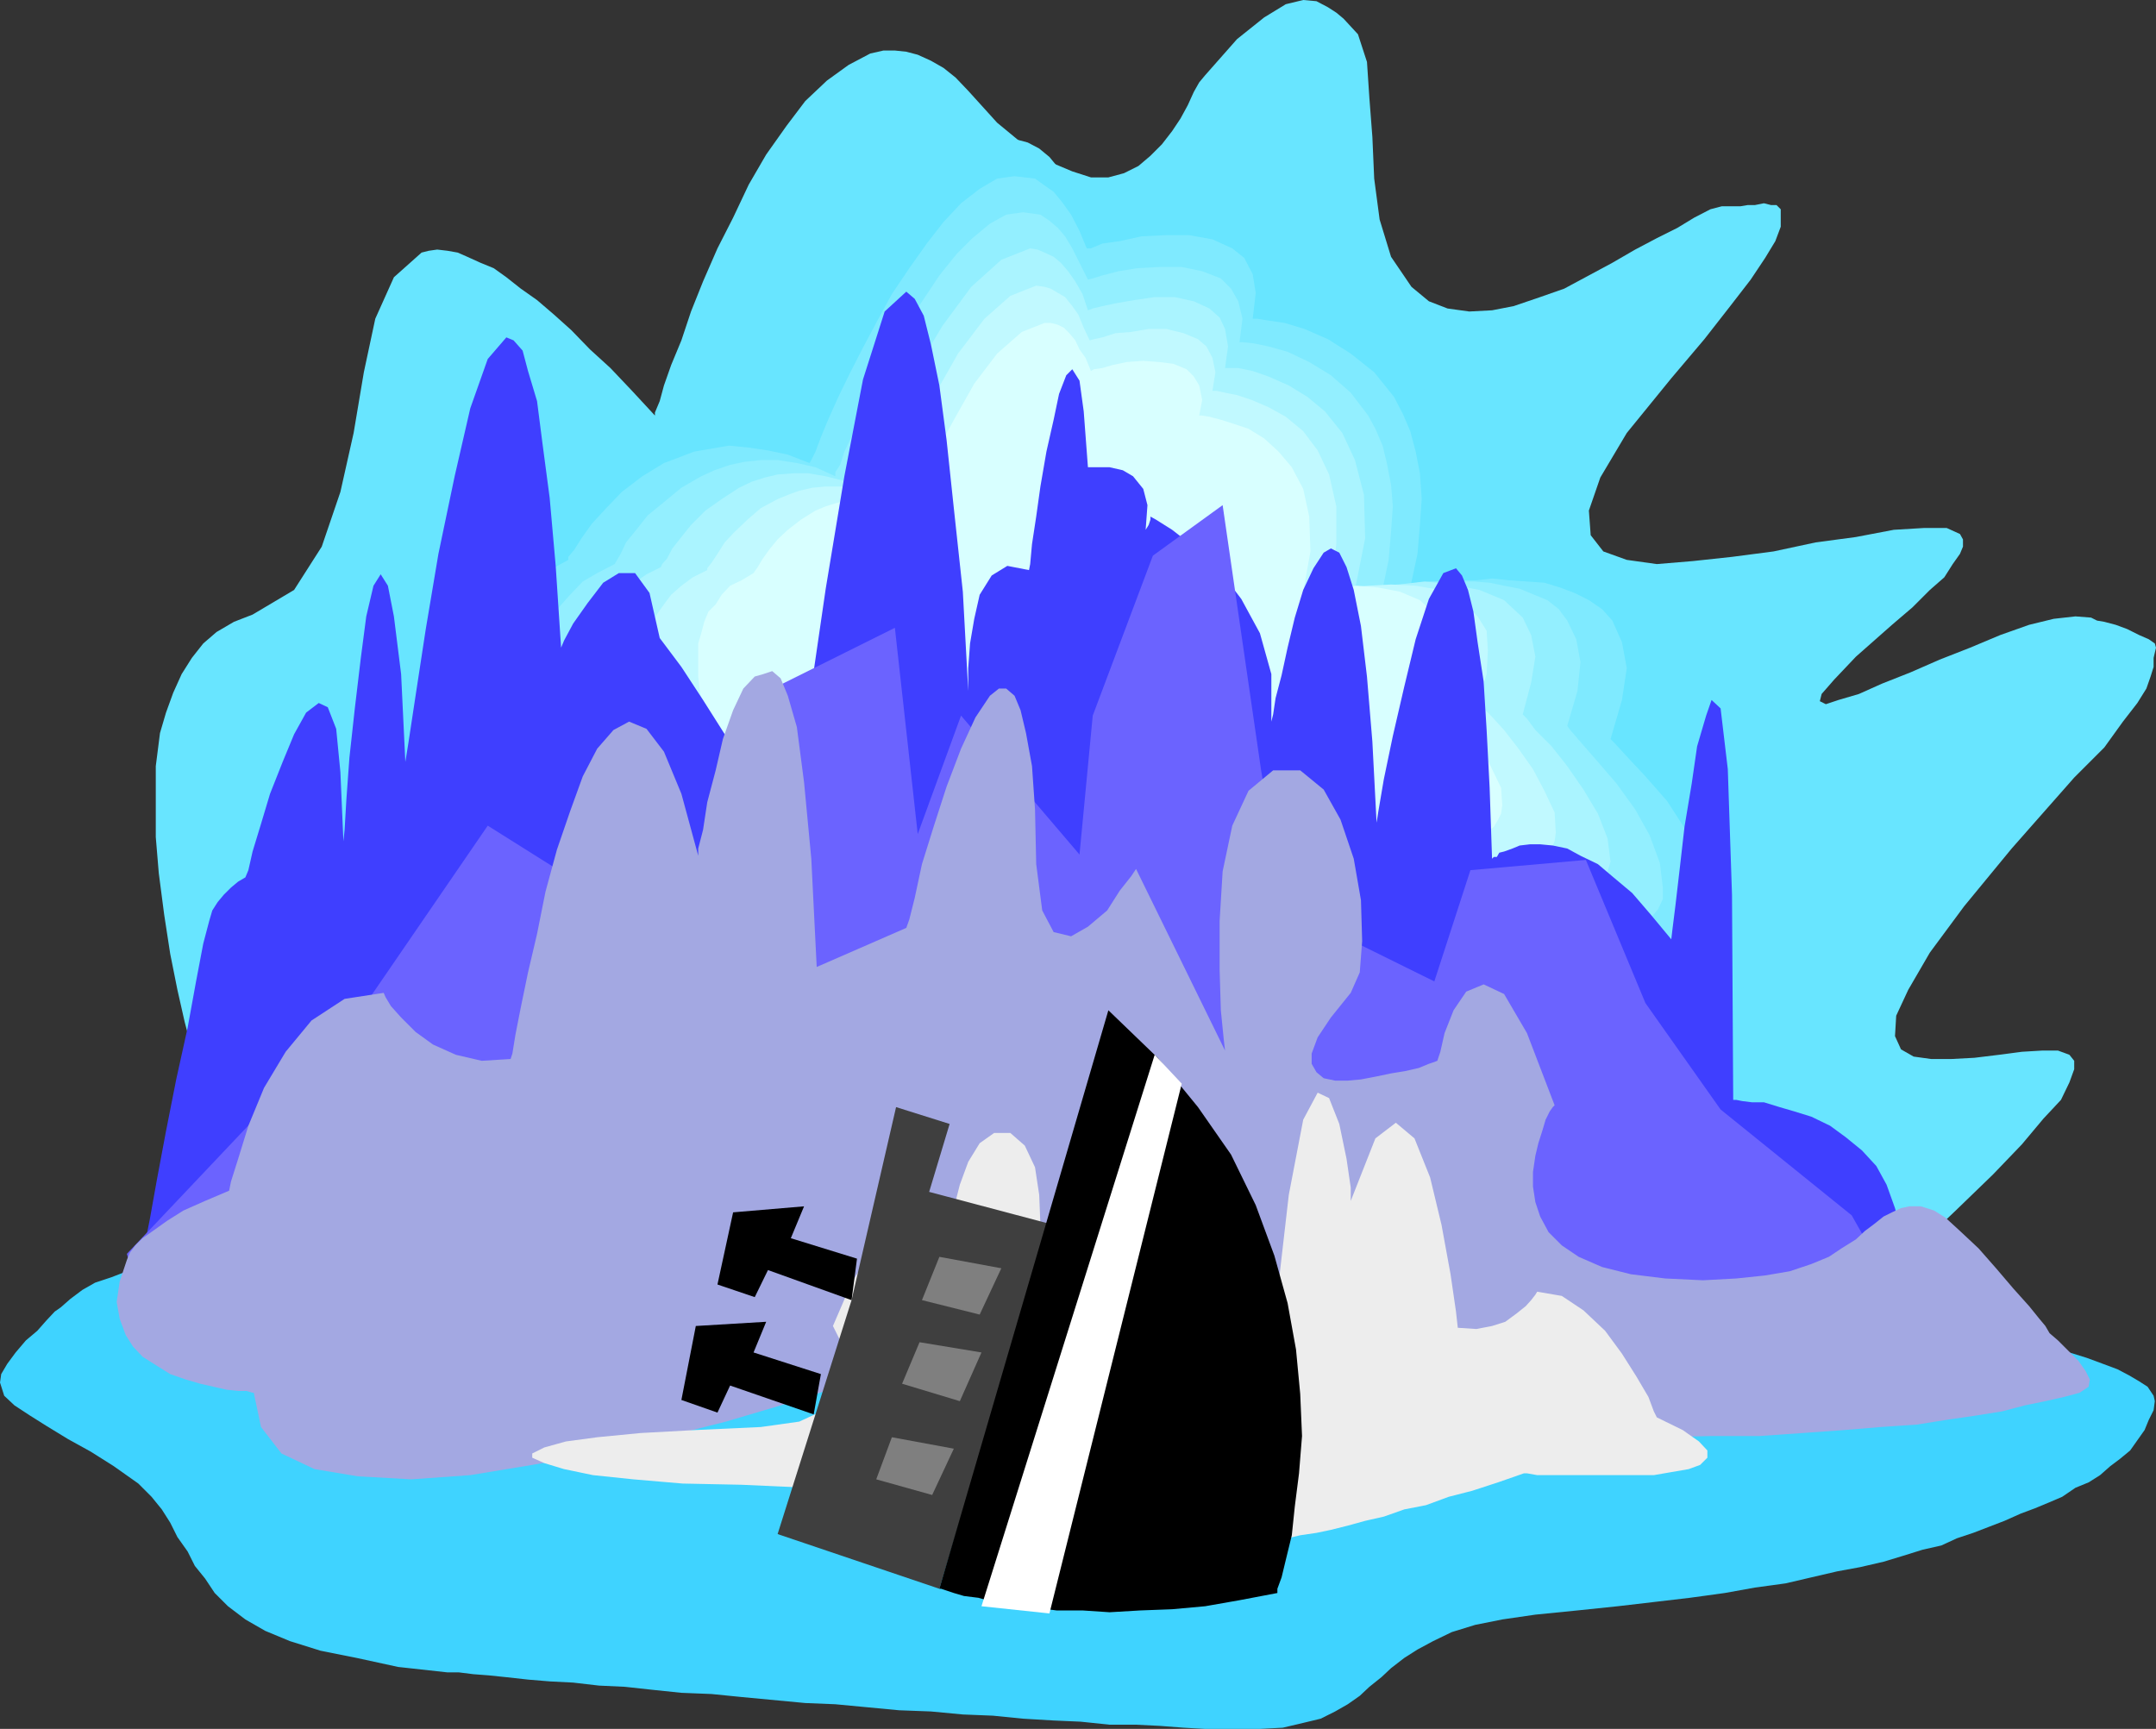 <svg xmlns="http://www.w3.org/2000/svg" width="358.5" height="287.5"><rect width="100%" height="100%" fill="#333333" stroke="none"/><path fill="#68e5ff" d="m59.5 204-4.8-1.7-4.598-1.898L46.3 198.2l-3.602-2.597-3.097-3.102-2.7-3.598L35 185l-1.2-4.3-.198-.7-.7-2.2-1-3.3-1.203-4.598-1.199-5.3-1.2-6-1-6.5-.898-6.903-.5-6v-11.797l.7-5.5 1-3.402 1.199-3.3 1.398-3.098 1.703-2.7L33.801 107 36 105.102l2.902-1.7L42 102.2l6.902-4.097 4.598-7.2 3.102-9.101L58.8 72l1.7-10.098L62.402 53l3.098-6.898L70.102 42l1.199-.3 1.398-.2 1.703.2 1.7.3 1.597.7 2.203 1 2.2.902 2.097 1.5L86.602 48l2.699 1.902 2.8 2.399L95 54.902l3.102 3.2 3.398 3.097L105.102 65l3.8 4.102v-.5l.797-1.903.703-2.597 1.2-3.403 1.699-4.097 1.601-4.801 2-5 2.399-5.5 2.601-5.102 2.598-5.5 2.902-5 3.399-4.797 3.101-4.101 3.598-3.399 3.602-2.601 3.597-1.899 2.203-.5h1.899l1.898.2 1.903.5 2.199 1 2.101 1.199 2 1.601 2.098 2.2 4.8 5.3 4.602 3.797 4.098 2.703 3.8 1.598 3.102 1h2.899l2.601-.7 2.399-1.198 2-1.7L193.199 24l1.703-2.2 1.399-2.1 1.199-2.2 1-2.2.902-1.6 1-1.2 5.297-6 4.5-3.598L213.801.7l2.898-.7 2.203.2 1.899 1 1.398.902 1.203 1 2.399 2.597 1.5 4.602.398 6 .5 6.5.301 6.898.902 6.801 1.899 6.2 3.398 5 2.903 2.402 3.097 1.199 3.602.5 3.8-.2 3.598-.699 4.403-1.5 4-1.402 4.097-2.2 3.903-2.1 3.8-2.2 3.598-1.898 3.402-1.7L281.7 36.2l2.703-1.398 1.899-.5h3.101l1.2-.2h1.199l1.5-.3 1.199.3h.902l.7.7V37.7l-.903 2.403-1.699 2.8-2.398 3.598-3.403 4.402-4.297 5.5-5.5 6.5L270.5 72l-4.398 7.402-1.903 5.5L264.5 89l2.102 2.7 3.898 1.402 5 .699 6-.5 6.5-.7 6.902-.902 7-1.5 6.7-.898 6.3-1.2 5-.3h3.797l2.203 1 .5.898v1.203l-.5 1.2L324.7 93.8l-1.399 2.2-2.399 2.102L318 101l-3.398 2.902-6 5.297L305 113l-2.098 2.402-.3 1.2 1 .5 2.097-.7 3.403-1 3.8-1.703 4.797-1.898 4.801-2.102 5.102-2 5-2.097 4.8-1.7 4.098-1 3.602-.402 2.597.2 1 .5 1.203.202 1.899.5 1.898.7 2 1 1.602.699 1 .699.199.7-.398 1.702v1.5l-.5 1.598-.7 2-1.5 2.402L353 120l-3.098 4.3-5 5-10.402 11.802-7.898 9.597-5.7 7.703-3.601 6.2-2 4.3-.2 3.399 1 2.199 2.098 1.2 2.903.402h3.398l3.8-.2 4.102-.5 3.797-.5 3.403-.203h2.597l1.903.703.8 1v1.399l-.8 2.199-1.403 2.902-2.898 3.098-3.602 4.3-4.797 5-6.203 6-4.097 3.9-3.801 3.3-3.899 3.2-3.8 2.8-3.602 2.402-3.398 2.399-3.602 2-3.098 1.898-3.402 1.403-3.098 1.199-2.902 1-2.8.898-2.9.5-2.898.301-2.402.2h-2.598l-5.8-1-5.301-1.4-4.5-2.898-4.399-3.101-3.8-3.801-3.403-4.098-2.797-4.601-2.402-4.5-2-4.602-1.898-4.597-1.403-4-1-3.602-.898-3.2-.5-2.398-.301-1.402-.2-.5h-.198l-1 .3-1.7.4-2.402.8-2.598.902-3.402 1.2-3.8 1-4.098 1.398-4.801 1.2-5.301 1.5-5.3 1.6-5.7 1.5-6 1.7-6.5 1.602-6.5 1.5-6.7 1.699-7 1.398-6.898 1.403-7.203 1.5-7 1.199-7.398.898-7.2 1.203-7.199 1-7 .7-6.902.5-6.8.199-6.7.3-6.5-.3-6.2-.399-6-.8-5.5-.903L59.5 204"/><path fill="#68e5ff" d="M163.7 175.902 87.3 161.5l-.198-.7-1.403-1.698L84 156l-1.898-3.898-2.403-4.5-2.699-5.5-2.098-5.602-1.703-6.2L72 125.7l-.5-4.798-.2-4.5.4-4.3.5-2.903 1-2.898 1.202-2.899 1.7-2.402L78 98.602l2.602-2.102 2.898-2 3.402-1.898.2-.5.699-1.403 1.5-1.898 1.898-2.899 2.403-2.601 3.097-2.899 3.403-2.902 3.8-2.398 2.899-1.2 2.898-1 2.801-.402 3.2-.5 3.6.2 3.602.5 3.598 1 4 1.402.3-.5.7-1.7 1-2.402 1.402-3.598 1.899-3.601 1.898-4.5 2.403-4.602 2.398-4.797 2.902-5 2.899-4.601 3.101-4.301 3.098-4.098 3.402-3.101L161 25.402 164.402 24l3.098-1 1.902.3 1.5.4 1.899 1 1.699 1.402 1.402 1.699 1.7 2.398L179 32.902l1.5 3.598.7-.3 2.1-.7 3.4-.7 3.8-.698 4.402-.5 4.297.199 4.102.5L206.6 36l2.2 1.902 1.7 2.598.402 3.902-.402 4.297h.7l1.902.5 3.097.5 3.903 1.203 4 1.598 4.398 2.7 3.8 3.6 3.602 4.5 1.7 2.7L239 69.3l1 3.602.7 4.098.202 4.602v4.8L240.2 91.7l-1.2 5.702h1.2l1.5-.5 1.902-.203 2.097-.199 2.403-.3L251 96h6l3.102.5 3.199.2 2.8.702 2.899 1.2 2.402 1.199 2.2 1.898 1.898 2 1.7 3.801.702 4.602-.5 5.699-2.101 7.199.898 1 2.203 2.102 3.098 3.597 3.8 4.602 3.4 5 3.1 5.3 2.2 5.5.5 4.801-.5 2.2-.7 1.699-1.198 1.898-2 1.403-2.403 1.199-3.097 1.199-3.602.5-4.5.3-112.8 8.602"/><path fill="#7feaff" d="m165.102 169.7-69.801-13-.5-.5-1-1.9-1.7-2.6L90 147.8l-2.2-4.1-2.1-5-2.2-5.298-1.398-5.5-1-4.3-.5-4.301-.5-4.102.5-4.097.5-2.602 1-2.898.898-2.403 1.5-2.398 1.902-2.2L88.5 96.7l2.902-1.898 3.098-1.7v-.5l1-1.199 1.2-1.902 1.702-2.398 2.399-2.602 2.601-2.7 3.399-2.6 3.601-2.2 2.399-.898 2.601-1 5.797-1 3.102.3 3.398.5 3.301.7L134.602 77l.3-.5.7-1.398.898-2.403 1.2-2.898L139.401 66l1.899-3.898 2.2-4.302 2.402-4.5 2.399-4.399 2.898-4.3 2.903-4.102 2.8-3.598 2.899-3.101 3.101-2.399 2.899-1.703 2.898-.398 1.703.199 1.7.2 1.398 1 1.7 1.202 1.402 1.7 1.5 2.097 1.398 2.703 1.2 2.899h.702l1.899-.801 2.898-.398 3.602-.801 4.101-.2h3.797l3.903.7 3.3 1.5 2 1.601 1.399 2.7.5 3.097-.5 4.301H209l1.902.3 2.7.4 3.3 1 3.899 1.702 3.8 2.399 3.899 3.101L231.8 66l1.5 2.902 1.2 2.797.902 3.403.7 3.597.3 4.301-.3 4.3-.403 4.802-1.199 5.597h.402l.797-.297h1.203l1.598-.5 2.2-.203 2.202-.199h2.598l2.602-.3 2.898.3 2.902.2 2.899.202 2.601.797 2.399.903 2.398 1.199 2.203 1.5 1.7 1.898 1.597 3.602.801 4.3-.8 5.301-1.9 6.5.7.7 2.2 2.398 2.902 3.102 3.597 4.097 3.102 4.801 2.601 4.8 2.2 5 .5 4.602-.301 1.899-.7 1.699-1.402 1.7-1.699 1.402-2.2 1-2.8.898-3.398.5-4.102.5-103.898 7.7"/><path fill="#93efff" d="m166.8 163.7-64.1-12-.2-.5-1.2-1.7-1.5-2.598-1.898-3.203-1.902-4-1.898-4.398-2-5-1.403-5-.699-3.899-.7-3.8-.3-3.903.3-3.797.7-2.402.7-2.398 1-2.2 1.402-2.101 1.699-1.899 2.101-2.203 2.399-1.398 2.898-1.5.301-.5.7-1.2.902-1.902 1.699-2.097 1.898-2.403 2.703-2.199 2.899-2.398 3.3-1.903 2.2-1 2.601-.898 2.399-.5 2.699-.301h2.8l3.2.5 3.102.7 3.3 1.5v-.7l.797-1.2.703-2.198 1.399-2.903 1.5-3.097 1.601-3.602 2-4.098L149 57.301l2.2-4 2.6-3.899 2.4-3.601 2.902-3.602 2.597-2.597 2.903-2.403 2.699-1.5 2.8-.398 1.5.199 1.399.2 1.5 1 1.402 1.202 1.2 1.399 1.199 2 1.199 2.398 1.402 2.801.797-.2 1.602-.5 2.699-.698 3.102-.5 3.597-.2h3.801l3.402.7L203 46.3l1.7 1.7 1.202 2.102.7 2.898-.5 3.902h.5l1.898.2 2.402.5 3.2.898 3.597 1.7 3.602 2.202 3.3 2.899 2.899 3.8 1.2 2.2 1.202 2.8.7 2.899.699 3.602.3 3.597-.3 4.301-.399 4.602-1 4.8h.2l1-.203 1-.297h1.597l2-.5 2.102-.203H245l2.7.203 2.402.5 2.597.5 2.403 1 2.199.899 1.898 1.5 1.403 1.898 1.5 3.102.699 3.8-.5 4.801-1.7 5.797.5.703 1.899 2.2 2.7 3.097 3.1 3.602 3.102 4.3 2.399 4.301L276 143.5l.5 4.102v1.898l-.8 1.7-1.2 1.402-1.398 1.199-2.2 1.199-2.601.7-2.899.5-3.8.3-94.801 7.2"/><path fill="#aaf4ff" d="m168.2 157.402-57.798-10.5-.5-.5-1-1.5-1.203-2.402-1.597-2.8-1.7-3.598L102.5 132l-1.5-4.598-1.7-4.5-.698-3.601-.5-3.602-.2-3.398.5-3.102.5-2.398.399-2.2 1.199-2.101 1.2-2 1.5-1.598 1.902-1.703L107.5 95.5l2.402-1.2.2-.5.8-.898.899-1.703 1.5-1.898 1.601-2 2.399-2.399L120 83l2.902-1.898 2.098-1 2.2-.7 2.1-.5 2.7-.203h2.402l2.899.5 2.8.703 3.2 1 .398-1.703 2-4.297 2.801-6.5 3.902-7L156.7 54.2l4.801-6.5 5-4.5 4.8-1.898 1.2.199 1.2.5 1.5.7 1.202 1 1.2 1.402L178.8 46.8l1.2 2.102.902 2.7.797-.301 1.602-.399 2.398-.5 2.903-.5 3.398-.5h3.3l3.2.7 2.602 1.199 1.699 1.5.898 1.898.5 2.903-.5 3.597h2.203l2.399.5 2.601.903 3.399 1.5L217.402 66l2.899 2.402L223.199 72l2.102 4.5 1.5 5.8.199 7.2-1.7 8.602 1-.2 2.602-.5 3.598-.203 4.402-.5 4.5.5 4.598.903 4.102 1.699 3.097 2.898 1.403 2.903.699 3.597-.7 4.301-1.402 5.3.703.7 1.399 1.902 2.699 2.7 2.602 3.3 2.699 3.899 2.398 4 1.602 4.101.5 3.899-.5 1.601-.399 1.5-1.203 1.2-1.199.898-2 1.2-2.398.8-2.602.402-3.598.297-85.703 6.203"/><path fill="#c1f9ff" d="m169.902 151.402-51.8-9.601-.5-.7-.7-1.199L115.7 138l-1.5-2.7-1.699-3.1-1.398-3.598-1.403-4.102-1.5-4-.699-3.2-.2-3.1-.3-3.098.3-3.102.2-1.898.7-2.2 1-1.703 1.202-1.699 1.2-1.598 1.699-1.5L115.199 96l2.403-1.2v-.3l.699-.898 1-1.5 1.199-1.903 1.602-1.699 2.199-2.098L126.5 84.5l2.8-1.5 1.7-.7 1.902-.698 2.2-.5 2.199-.2h2.398l2.403.399 2.597.5L147.301 83l.5-1.398 1.898-4.102 2.403-5.5 3.398-6.5 3.8-6.7 4.4-5.8 4.3-3.8 4.3-1.7 1.4.2 1 .3 1.202.7 1.2.702 1.199 1.5 1 1.399.898 2.199 1 2.102.703-.2 1.399-.3 2.199-.7 2.602-.203 2.898-.5h2.902l2.899.703 2.398 1 1.403 1.2 1 1.898.5 2.402-.5 3.098h.699l1.398.3 2 .4 2.403.8 2.8 1.2 2.899 1.6 2.898 2.4 2.403 3.202 1.898 4 1.2 5.297V90.5l-.9 7.602h.7l2.102-.403 3.398-.297 3.8-.203 4.102.203 4.098.7 3.602 1.699 2.597 2.699 1.5 2.402.203 3.297-.203 3.903-1.5 4.8.5.399 1.703 1.699 2.2 2.402 2.398 3.098 2.402 3.402 1.899 3.598 1.699 3.602.2 3.398-.2 1.402-.5 1.2-1 1.398-1.2.8-1.698.9-1.903.702-2.597.5-2.903.297-76.797 5.703"/><path fill="#d8ffff" d="m171.602 145.2-45.903-8.4-.199-.5-.7-1.198-1.198-1.7-1.2-2.402-1.5-2.898L119.5 125l-1.2-3.598-1.198-3.601-.7-2.602-.3-2.699V107l.5-1.7.5-1.898.699-1.703L119 100.5l1-1.598 1.402-1.5 1.899-.902 2-1.2.199-.3.5-.7.7-1.198 1.202-1.7 1.399-1.703L131 88.102l2.2-1.7 2.402-1.5 1.699-.703 1.601-.5 1.7-.398L142.5 83h2.2l2.202.5L149 84l2.402.902.7-1.203 1.199-3.597 2.398-5 3.203-5.801L162 63.8l3.8-5 4.102-3.602 3.797-1.5h1l1.203.301 1 .5.899.902 1 1.2.699 1.5 1 1.398.902 2.2.5-.298 1.399-.203 1.699-.5 2.402-.5 2.7-.199 2.597.2 2.403.3 2.199.902 1.199 1.2.902 1.5.5 2.398-.5 2.602h.5l1.2.199 1.898.5 2.2.699 2.402.8 2.597 1.602 2.403 2.2 2.199 2.597 1.898 3.602 1 4.601.203 5.797-1.203 6.703.703-.3 2.2-.2 2.597-.203 3.403-.297 3.597.297 3.602.703 3.3 1.399 2.399 2.2 1 2.402.5 2.598-.5 3.602-1.2 4.3.5.5 1.4 1.5 1.902 1.899 2.199 2.601 2.199 3.098 1.602 3.402 1.5 3.098.199 2.902-.2 1.399-.5 1-.699 1.199-1 .7-1.703.702-1.898.797-2.102.203-2.699.2-67.398 5.097"/><path fill="#3fd3ff" d="m328.102 254.902-2.7.899-2.601 1.199-3.102.7-3.199 1-3.3 1-3.9.902-3.8.699-4.3 1-4.298 1-5.101.699-5 .902-5.801.797-6 .703-6 .7-6.7.699-7 .699-5.5.8-4.5.9-3.898 1.202-3.101 1.5-2.602 1.399-2.199 1.398-2.2 1.703-1.6 1.5-2 1.598-1.598 1.5-2 1.402-2.102 1.2-2.398 1.199-2.903.699-3.398.8-3.801.2h-9.098l-3.601-.2-3.899-.3-4-.2H184.5l-4.8-.5-4.5-.198-5.098-.301-5-.5-5-.2-5.301-.5-5.301-.199-5.3-.5-5.298-.5-5-.203-10.601-1-5-.5-5-.199-4.801-.5-4.598-.5-4.3-.2-4.301-.5-3.899-.198-3.601-.301-3.602-.399-2.898-.3-2.602-.2-2.398-.3h-1.899l-8.203-.903-6.898-1.5-6-1.199-5.102-1.598-4.097-1.703-3.301-1.898-2.899-2.2-2.203-2.199-1.597-2.402-1.7-2.098L31.2 258l-1.699-2.398-1.2-2.403L26.903 251l-1.703-2.098L23 246.7l-4.098-2.898-3.8-2.399-3.801-2.101-3.602-2.2L5 235.403 2.402 233.7.7 232.102l-.699-2.2.2-1.402 1-1.7 1.402-1.898 1.699-2 1.898-1.601 1.5-1.7 1.403-1.5 1-.699L11.699 216l2-1.5 2.102-1.2 2.699-.898 2.602-1 3.097-.902 3.102-.5 3.898-.5 3.602-.7 4.101-.3 4.297-.2h25.203l5.5.2 6 .3H85.7l6.403.5 6.5.2 6.699.2 7 .5h7l7.398.5 7.403.202 7.699.297 7.898.203 8 .297h8.102l8.199.203h23.3l7.602.2 7.2.3h7.5l7.199.2 7.199.3 6.902.2 14 1 6.7.199 6.699.5 6.199.5 6.3.398 6.5.5 6 .703 5.7.5 5.5.7 5.3.5 5.102.699 5 .8 4.598.7 4.5.699 4.3 1 3.602.7 3.598.902 3.602.8 2.898.899 2.7 1 2.402.898 1.898 1 1.7 1 1.402.903 1 1.5.199.898-.2 1.5-.8 1.602-.7 1.699-1.199 1.699-1.203 1.7-1.699 1.402-1.598 1.199-1.703 1.5-1.898 1.199-2.2.902-2.199 1.5-2.101.899-2.399 1-2.402.898-2.7 1.203-2.6 1-2.598 1"/><path fill="#3f3fff" d="m123.602 178.3-5.5.7-5.602.7-5.7 1.202-6.3 1.7-6.2 1.699-6.5 1.898-6.5 2.403L74.603 191l-6.2 2.402-6.703 2.399-6.797 2.699-6.402 2.402L42 203l-6.3 2.2-6.2 2.1-5.8 1.5 1.202-6 1.2-6.698 1.5-8L29.3 179.5l1.898-8.598 1.403-7.703 1.199-6.297.5-1.902.5-1.898.5-1.7.898-1.402 1-1.2 1.203-1.198 1.2-1 1.199-.7.5-1.203.699-3.097L43.402 137l1.5-5L47 126.7l1.902-4.598 2-3.602L53 116.902l1.5.7 1.402 3.597.7 7.203.5 11.5L57.3 138l.3-5.098.5-6.902.899-8.2 1-8.398.902-6.902 1.2-5.098L63.3 95.5l1.199 1.902 1 5.098 1.2 9.602.702 14.597.5-3.097 1.2-7.903 1.699-11.097 2.101-12.5 2.7-12.903 2.597-11.297 2.903-8.203 3.097-3.597 1.203.5 1.5 1.699.899 3.398 1.5 5 .898 7 1.203 9.102 1 11.3.899 13.598.5-1.199 1.5-2.8 2.398-3.4 2.602-3.398 2.601-1.601h2.7L108 98.6l1.7 7.5.902 1.2 2.699 3.601 3.601 5.5 3.797 6 4.102 6.7 3.3 6.5 2.399 5.5.8 4.097.4-2.699 1-10.5 1.902-15.598 2.699-18.5 3.101-18.703 3.098-16.097 3.602-11.301 3.597-3.301 1.403 1.2 1.5 2.8 1.199 4.8 1.398 6.802 1.203 9.097 1.2 11.301 1.5 13.902.898 16.5v-3.8l.3-4.102.7-4.098.902-4 2-3.203 2.598-1.597 3.602.699.199-1 .3-3.301.7-4.598.699-5 1-5.8 1.2-5.301.902-4.301 1.199-3.098 1-1L179.5 63.3l.7 5.101.702 9.297h3.598l2.2.5 1.702 1 1.7 2.102.698 2.7-.301 4.102.5-.801.3-.899v-.5l.9.5 2.702 1.7 3.598 2.8 4 3.598 3.902 5.102 3.098 5.699 1.902 6.8V120l.297-1.2.403-2.698 1-3.801 1-4.602 1.199-5 1.398-4.597 1.703-3.602 1.7-2.598 1.199-.703 1.398.703 1.203 2.399 1.2 3.8 1.199 6 1 8.399.898 10.8.703 13.5.297-1.898.903-5.3 1.5-7.2 1.898-8.203 1.902-7.898 2.2-6.7 2.398-4.3 2.102-.801 1 1.2 1 2.402.898 3.597.7 5.102 1 6.5.5 8.101.5 9.598.402 11.8.3-.3h.5l.399-.7.8-.198 1.399-.5 1.2-.5 1.702-.2h1.7l2.097.2 2.403.5 2.199 1.199 2.898 1.398 2.602 2.203 3.101 2.598 3.098 3.602 3.402 4.097.2-1.699.5-4 .699-6 .8-7 1.2-7.2.898-6.198 1.5-5.102.903-2.598 1.5 1.399 1.199 10.101.699 20.899.2 34.101h.5l1 .2 1.6.199h2l2.602.8 2.399.7 2.898.898 3.102 1.5 2.601 1.903 2.7 2.199 2.398 2.601 1.7 3.098 1.402 3.902 1 4L316.3 210l-.7 5.5h-.3l-.7-.5-.902-.5-1.699-.7-1.898-.898-2.7-1.203-2.902-1.199-3.3-1.5-3.598-1.398-4.102-1.7-4.3-1.703-4.798-1.699-5.3-1.598-5.5-2.203L267.8 197l-6.2-1.898-6.5-1.7-7-1.902-7.199-1.7-7.402-1.898-7.7-1.703-8.1-1.398-8.2-1.5-8.898-1.2-8.602-1.199-9.098-.902-9.402-.7-9.598-.8-9.8-.2-10.102-.198h-10.098l-10.3.199"/><path fill="#6b63ff" d="m21.102 208.5 40.597-42.898L81.102 137.3l17.5 11 7.5 7.398-.801 9.602 12.5-1.602v-22.097l9.898-26.7 21.102-10.5 3.8 34.297 7.2-19.699 19.699 23.102L181.7 119l10-26.598L203.3 84l6.4 44.102 3.902 22.8L238.5 163.2l6-18.5 19.2-1.7 9.902 23.8 12.5 17.7 21.8 17.602 15.598 27.597-23.3 4H299l-2.898.301-4.801.2-6 .3-7.399.2h-16.601l-8.801-.2-8.7-.5-8.1-.7-7.7-1.198-6.7-1.7-5.6-1.902-3.798-2.898L210 222.5v-3.898h-.3l-.4.3h-1.198l-1.2.2-1.703.5-1.898.199-2.399.5-2.402.199-2.898.5-3.102.5-3.398.5-3.602.2-3.8.5-4.098.5-4.301.202-4.399.5-4.5.2-4.8.3-4.801.2h-5.102l-5 .3-5-.3h-5.297l-5.5-.5-5.3-.2-5.301-.5-5.5-.5-5.301-.703-5.5-.898-5.3-.801-5.298-1.398-5.3-1.2-.7.2-1.902.8-2.898 1.399L76.8 221.5l-4.602 1.7-5.297 1.402L61.7 225.8l-5.798 1.2-6 .5-5.8.2-5.5-.7-5-1.398-4.301-2.7-3.899-3.3-2.601-4.801-1.7-6.301"/><path fill="#a3a8e2" d="m21.102 209.5.5-1.2.898-1.198 1.2-1.2 2-1.402 2.1-1.5 2.7-1.7 3.602-1.6 4-1.7.3-1.5 1.2-3.8 1.699-5.5 2.601-6.298 3.598-6 4.3-5.203 5.5-3.597 6.5-1 .302.699.898 1.5 1.7 1.898 2.402 2.403L72 173.699l3.8 1.703 4.302 1 4.8-.3.297-.903.5-3.097.903-4.602 1.199-5.8 1.5-6.4 1.398-7 1.903-7 2.199-6.398 2.101-5.8 2.399-4.602 2.699-3.098 2.602-1.402 2.898 1.2 2.902 3.8 2.899 7 2.8 10.3v-1.198l.801-3.102.7-4.598 1.398-5.3 1.2-5.2 1.702-4.8 1.7-3.602 1.898-2 1.402-.398 1.5-.5 1.399 1.199 1.199 2.898 1.5 5.203 1.2 9.2 1.202 12.699.899 18 14.898-6.5.5-1.399.903-3.601 1.199-5.602 2-6.398 2.101-6.5 2.399-6.301 2.398-5.2 2.403-3.6 1.5-1.2h1.199l1.398 1.2 1 2.402.903 3.8 1 5.5.5 7.2.199 9.097 1 7.703 1.898 3.598 2.903.7 2.8-1.598 3.2-2.7 2.097-3.3 1.903-2.403.8-1.199 14.797 30.2-.199-1.7-.5-5-.2-6.7v-8.198l.5-8.2 1.602-7.601 2.7-5.801 4.097-3.398h4.5l3.903 3.199 2.8 5 2.2 6.5 1.199 6.898.199 6.801-.398 5.2-1.5 3.402-3.301 4.097-2.2 3.301-1 2.7v1.702l.801 1.399 1.2 1 1.898.398h2.102l2.199-.199 2.601-.5 2.399-.5 2.398-.398 2.203-.5 1.7-.7.898-.3.5-.2.5-1.5.7-3.101 1.5-3.801 2.1-3.098 2.9-1.203 3.402 1.602 3.8 6.5 4.598 12-.3.3-.5.7-.7 1.398-.5 1.703-.7 2.2-.5 2.097-.398 2.703v2.399l.399 2.601.8 2.399 1.399 2.601 2.2 2.2 2.8 1.898 3.902 1.7 4.797 1.202 5.703.7 6.297.3 5.5-.3 4.801-.5 4.102-.7 3.597-1.203 2.903-1.199 2.097-1.398 2.403-1.5 1.5-1.403 1.597-1.199 1.5-1.2 1.403-.698 1.5-.7 1.398-.3h1.902l2.2.699 1.898 1.199 2.402 2.2 3.098 2.902 2.902 3.3 2.899 3.399 2.601 2.898 1.7 2.102 1 1.199.699 1.2 1.398 1.202 1.703 1.7 1.7 1.699L346.8 228l.699 1.402-.2 1.2-1.5 1-2.6.699-3.098.699-3.403.7-3.797 1-4.402.702-4.8.7-5 .8-6 .399-6 .5-7 .5-7.2.5h-8.098L275.7 239h-9.297l-10.101-.2-10.801-.5-1.398-.5-2-.698-2.403-1.2-2.597-1.402-3.102-2-3.398-1.898-3.301-2.102-3.399-2-3.601-1.598-3.602-1.5-3.597-1.402-3.602-.7h-3.398l-3.102.2-2.898 1.2-2.403 1.902-1.398 1-1.7.699h-1.699l-1.601-.7-2-.699-1.899-1-1.902-1.203-2.398-1.199-2.602-1-2.398-.7-2.903-.698-2.898-.2-3.602.399-3.398 1.199-3.801 1.5-3.8 2.602-5.098 1.699-5.7 2.199-7.5 2.102-8.902 2.898-9.8 2.902-10.3 2.598-11.101 2.7-10.801 1.902-10.3 1.699-9.798.699-8.902-.5-7.2-1.2-5.5-2.6-3.398-4.4-1.203-5.698H42l-1-.301h-1.398l-1.903-.2-4.398-1-2.399-.699-2.601-.902-2.399-1.5-2.203-1.398-1.597-1.7-1.2-1.902-1-2.7-.5-2.8.5-3.398 1.2-3.602"/><path fill="#ededed" d="m275.5 235.7-.5-1-.898-2.4-2-3.398-2.403-3.8-2.797-3.801-3.601-3.399-3.602-2.402-4.097-.7-.301.5-.7.9-.902 1-1.5 1.202-1.898 1.399-2.2.699-2.601.5-3.098-.2-.3-2.698-.903-6.2-1.5-8.203-1.898-7.898-2.602-6.5-3.097-2.602-3.403 2.602-4.097 10.398V197.5l-.7-4.8-1.203-5.798-1.699-4.3-1.898-.903-2.403 4.5-2.398 12.5-2.602 22.602L204 205.902l-.3-2.203-1.2-5-1.598-6.5-2-6-2.101-4.097-2.2-.2-1.902 5-1.398 12-.801 4.598-1.398 2.2-1.7.202-1.703-1-1.597-1.902-1.5-1.898-.7-1.403-.5-.797-9.8 17.797.199-1.199.5-2.898.199-4.102.5-4.8-.2-5-.698-4.598-1.7-3.602-2.402-2.098h-2.7l-2.398 1.7-1.902 3.097-1.398 3.801-1 3.902-.5 4 .3 3.399.899 1.898 2.898 4.602.703 2.898-1.402 1.203-2.2.2-3.1-.5-2.9-.903-2.1-.797-1-.203-.2-1-.3-1.898-.9-2.399-1.198-1.902-1.5-1-2.102 1-2.398 3.8-3.102 7.2.402.8.797 1.602.403 2.7.3 3.097-1 3.102L137 234.5l-4.098 1.902-6.402.899-10.8.5-9.2.5-7.2.699-5.198.7-3.602 1-2 1v.702l2 .899 3.3 1 4.802 1 6.699.699 8.199.7 9.8.202 11.102.5H161.5l1.402-.5 1-.902 1.2-1 1.398-1.2 1.2-.5h1.702l1.899 1.2 2.398 2.2 2 1 1.903-.298L180 246.5l2.602-1.2 3.097-1 3.403-.198 4.3.898 4.297 2.7-.199.402-.7 1.199-.698 1.699-.5 1.7.5 1.702 1.597 1.399 3.602 1h5.3l1.7-.301 1.898-.2 1.903-.198 2-.301 2.097-.5 2.703-.399 2.399-.5 2.8-.703 2.899-.797 3.102-.703L233.5 251l3.602-.7 3.8-1.398 3.899-1 4.3-1.402 4.301-1.5h.5l1.7.3H275l2.902-.5 2.899-.5 1.898-.698 1.203-1.2V241.2l-1.402-1.5-2.7-1.898-4.3-2.102"/><path fill="#3f3f3f" d="m174.5 203.5-20-5.3 3.402-11.298-8.902-2.8-7.398 32.097-12.301 38.903 26.898 9.097L174.5 203.5"/><path d="m135.3 235.2-13.898-4.798-2.101 4.5-6-2.101 2.398-12.301 11.703-.7-2.101 5.102L136.5 228.5l-1.2 6.7m6.302-19-13.903-5-2.199 4.5-6.2-2.098 2.602-12 11.797-1-2.199 5.3 11 3.399-.898 6.898"/><path fill="#7f7f7f" d="m156.2 209 10.3 1.902-3.598 7.7-9.601-2.403 2.898-7.199m-3.297 14.2 10.297 1.702-3.597 8.098-9.602-2.898 2.902-6.903M148.3 239l10.302 1.902-3.602 7.7-9.3-2.602 2.6-7"/><path d="M156.2 264.2h.3l.902.3 1.2.402 1.699.5 2.398.297 2.403.703 3.097.5 3.602.399 3.898.5H180l4.5.3 5.102-.3 5.3-.2 5.5-.5 5.7-1 6.3-1.199v-.703l.7-1.898.699-2.899 1-4.101.5-4.801.699-5.5.5-6.2-.3-7-.7-7.398-1.398-7.703-2.2-7.898-3.101-8.399-4.102-8.402-5.5-7.898-6.699-8.2-8.2-7.902-28.1 96.2"/><path fill="#fff" d="m163.2 267.102 11.3 1.199 22-88.102-4.5-4.797-28.8 91.7"/></svg>
